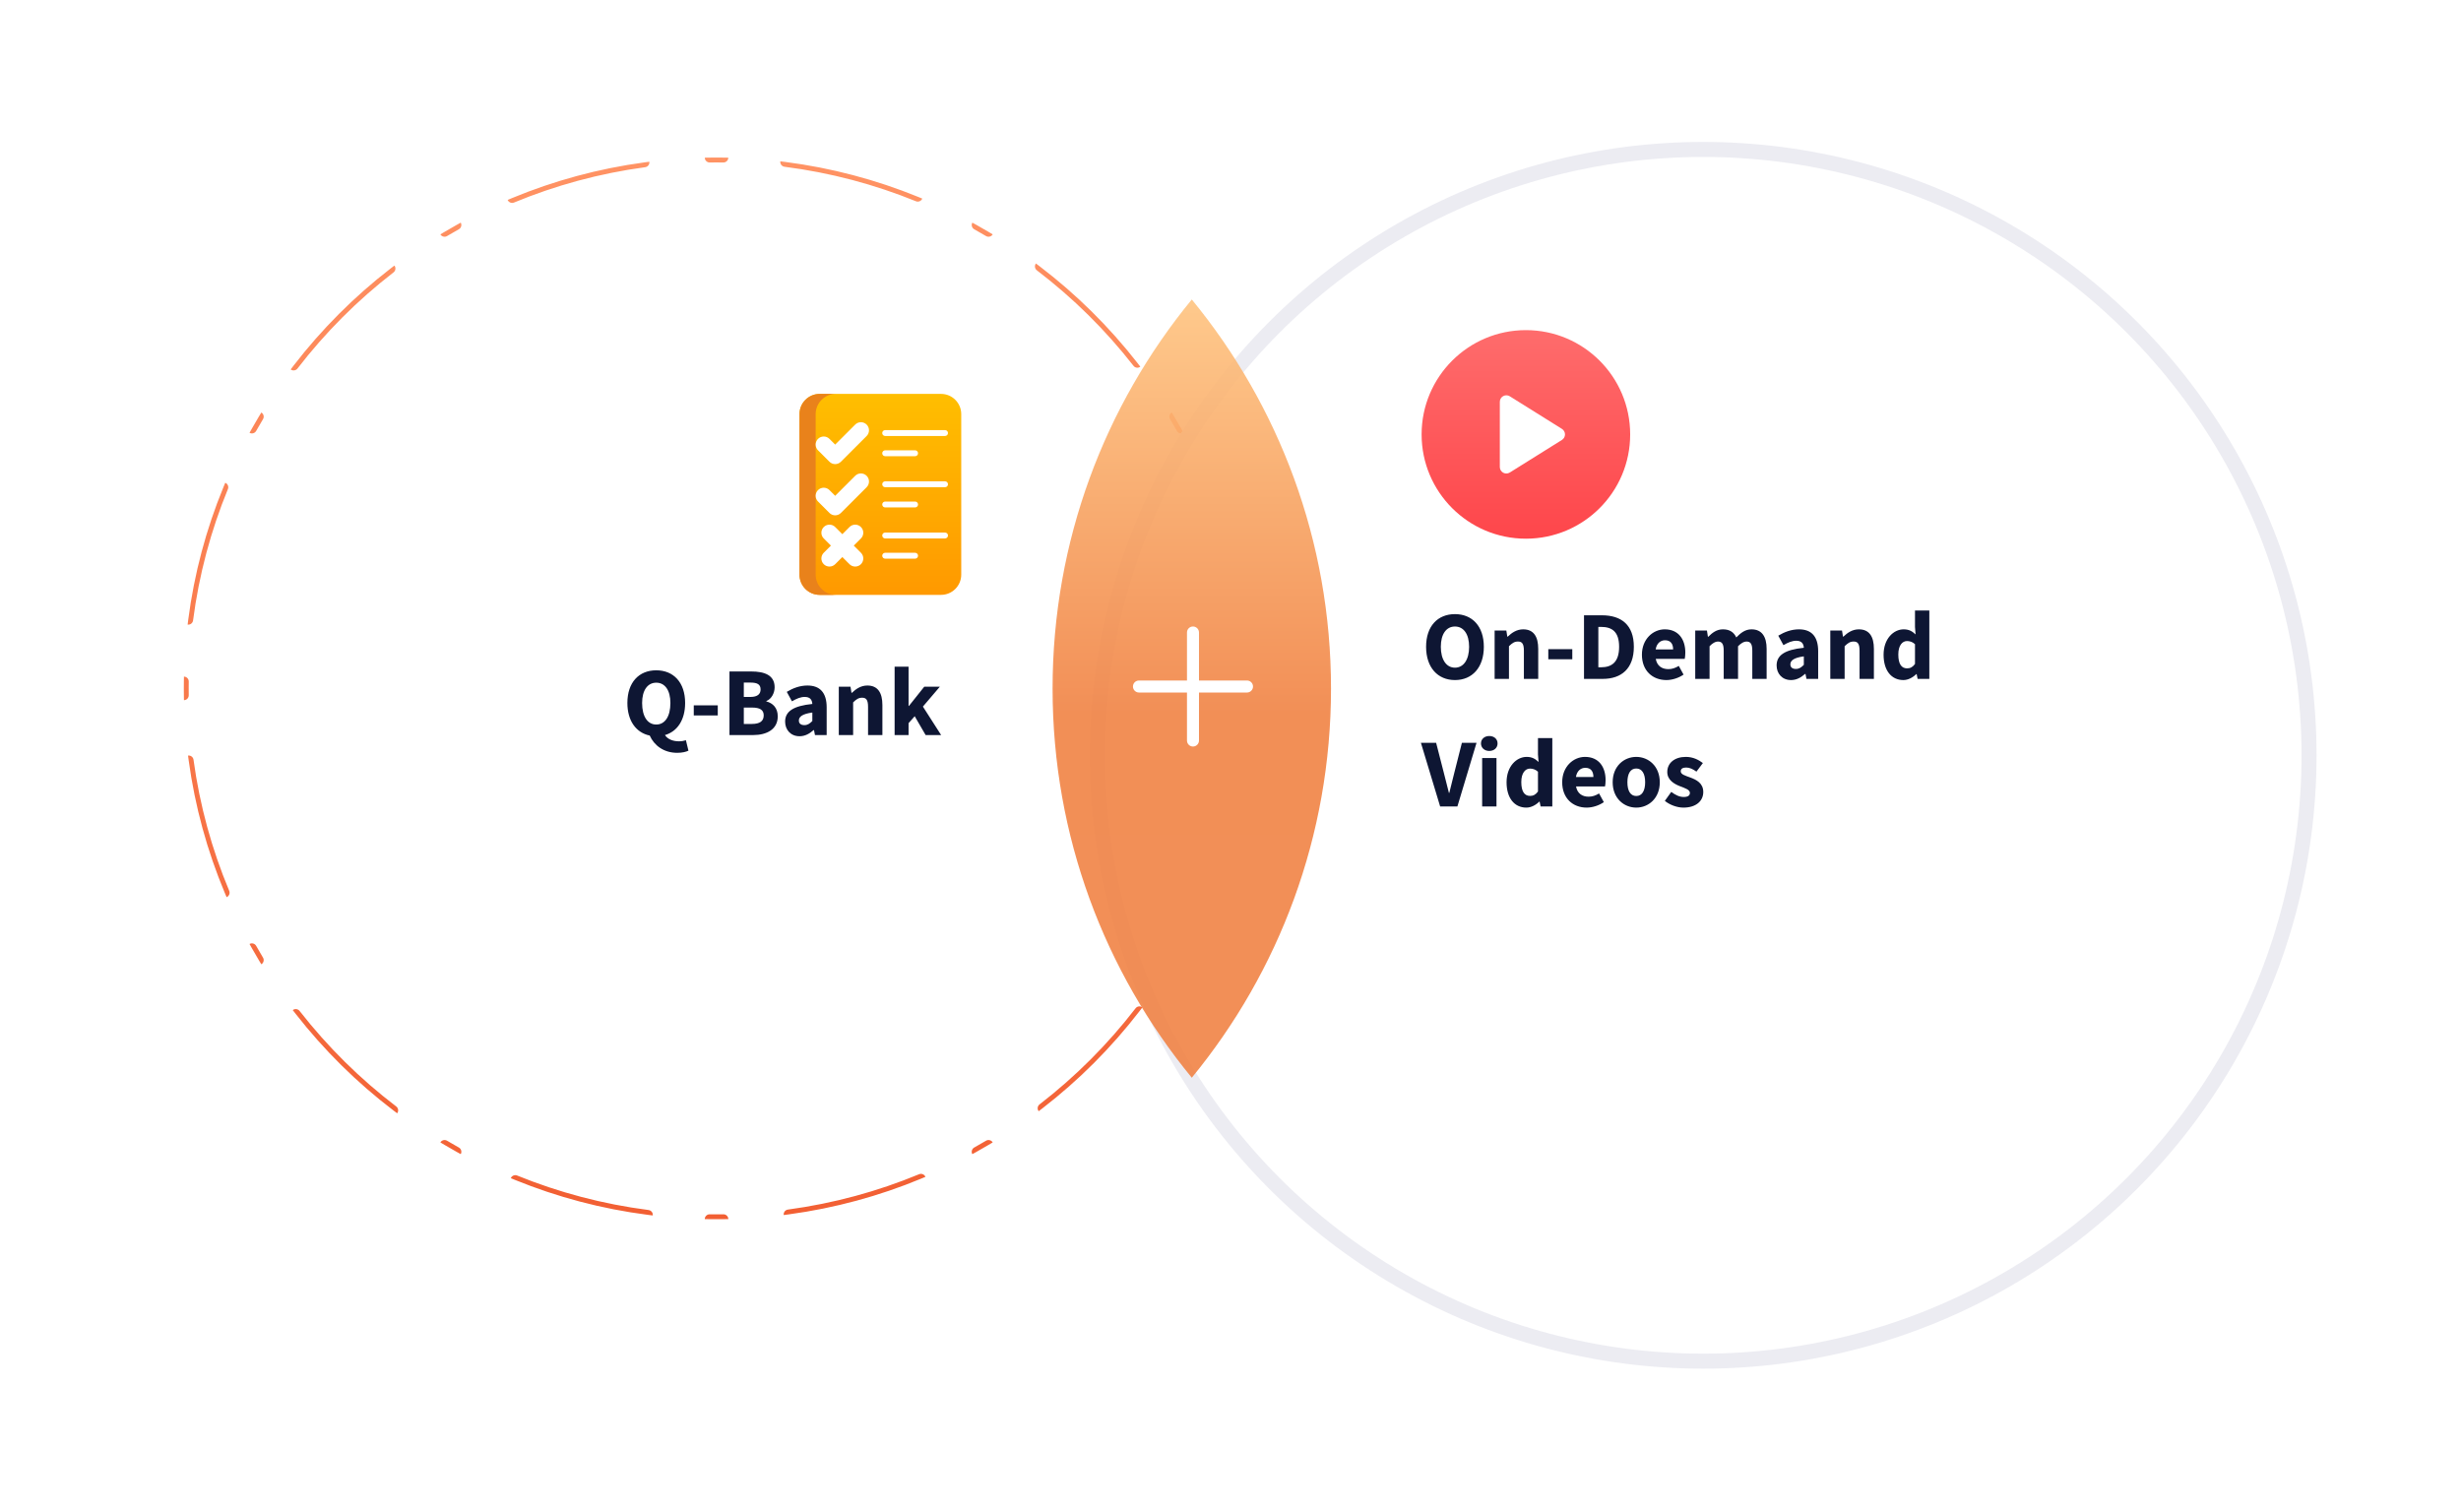 <svg width="656" height="403" viewBox="0 0 656 403" fill="none" xmlns="http://www.w3.org/2000/svg">
<g filter="url(#filter0_d_19239_66072)">
<circle cx="191.5" cy="183.5" r="163.5" fill="white"/>
</g>
<path fill-rule="evenodd" clip-rule="evenodd" d="M332.978 185.991C332.982 185.774 332.985 185.557 332.988 185.341C332.996 184.728 333 184.114 333 183.5C333 182.886 332.996 182.272 332.988 181.659C332.985 181.443 332.982 181.226 332.978 181.009C332.975 180.793 332.97 180.576 332.966 180.36C332.251 180.372 331.679 180.96 331.688 181.676C331.696 182.283 331.7 182.891 331.7 183.5C331.7 184.109 331.696 184.717 331.688 185.324C331.679 186.04 332.251 186.628 332.966 186.64C332.97 186.424 332.975 186.207 332.978 185.991ZM331.986 200.496C331.276 200.408 330.628 200.909 330.536 201.619C328.952 213.85 325.787 225.586 321.251 236.617C320.979 237.28 321.293 238.037 321.954 238.312C322.038 238.112 322.122 237.912 322.205 237.712C322.288 237.512 322.371 237.312 322.454 237.112C327.032 225.977 330.227 214.131 331.825 201.786C331.853 201.571 331.88 201.356 331.907 201.141C331.934 200.926 331.96 200.711 331.986 200.496ZM315.487 251.629C314.863 251.281 314.073 251.502 313.721 252.125C313.126 253.18 312.517 254.227 311.896 255.264C311.528 255.878 311.726 256.674 312.337 257.044C312.45 256.86 312.563 256.674 312.675 256.489C312.788 256.304 312.899 256.118 313.011 255.932C313.638 254.885 314.253 253.829 314.853 252.764C314.96 252.576 315.066 252.387 315.172 252.198C315.277 252.008 315.382 251.819 315.487 251.629ZM304.517 268.523C303.949 268.09 303.136 268.197 302.699 268.764C295.308 278.363 286.699 286.982 277.102 294.392C276.535 294.829 276.43 295.642 276.864 296.21C277.037 296.079 277.209 295.948 277.381 295.817C277.553 295.685 277.725 295.553 277.897 295.421C287.582 287.943 296.27 279.244 303.729 269.557C303.861 269.385 303.993 269.213 304.124 269.041C304.256 268.869 304.387 268.696 304.517 268.523ZM264.615 304.525C264.247 303.912 263.452 303.71 262.837 304.075C261.796 304.692 260.747 305.296 259.689 305.886C259.064 306.236 258.839 307.024 259.185 307.65C259.375 307.546 259.565 307.442 259.755 307.337C259.944 307.232 260.134 307.127 260.323 307.021C261.39 306.425 262.449 305.816 263.499 305.193C263.686 305.083 263.872 304.972 264.058 304.86C264.244 304.749 264.429 304.637 264.615 304.525ZM246.684 313.706C246.408 313.046 245.649 312.734 244.988 313.008C233.971 317.574 222.246 320.784 210.022 322.43C209.312 322.525 208.814 323.177 208.906 323.886C209.121 323.859 209.336 323.831 209.551 323.803C209.766 323.775 209.981 323.747 210.195 323.718C222.532 322.057 234.366 318.817 245.486 314.209C245.686 314.126 245.886 314.043 246.086 313.959C246.285 313.875 246.485 313.791 246.684 313.706ZM194.14 324.966C194.128 324.251 193.54 323.679 192.824 323.688C192.217 323.696 191.609 323.7 191 323.7C190.391 323.7 189.783 323.696 189.176 323.688C188.46 323.679 187.872 324.251 187.86 324.966C188.076 324.971 188.293 324.975 188.509 324.979C188.726 324.982 188.943 324.986 189.159 324.988C189.772 324.996 190.386 325 191 325C191.614 325 192.228 324.996 192.841 324.988C193.057 324.986 193.274 324.982 193.491 324.979C193.707 324.975 193.924 324.971 194.14 324.966ZM174.003 323.997C174.091 323.287 173.588 322.639 172.878 322.548C160.64 320.98 148.894 317.845 137.851 313.353C137.188 313.083 136.431 313.4 136.159 314.061C136.359 314.145 136.559 314.228 136.759 314.31C136.96 314.393 137.16 314.475 137.361 314.557C148.507 319.091 160.362 322.255 172.713 323.837C172.927 323.865 173.142 323.892 173.358 323.919C173.573 323.945 173.788 323.971 174.003 323.997ZM122.815 307.65C123.161 307.024 122.936 306.236 122.311 305.886C121.253 305.296 120.204 304.692 119.163 304.075C118.548 303.71 117.753 303.912 117.385 304.525C117.571 304.637 117.756 304.749 117.942 304.86C118.128 304.972 118.314 305.083 118.501 305.193C119.551 305.816 120.61 306.425 121.677 307.021C121.866 307.127 122.056 307.232 122.245 307.337C122.435 307.442 122.625 307.546 122.815 307.65ZM105.868 296.761C106.299 296.191 106.188 295.378 105.618 294.944C95.973 287.595 87.309 279.031 79.858 269.482C79.417 268.917 78.603 268.815 78.037 269.253C78.169 269.425 78.301 269.597 78.434 269.768C78.566 269.939 78.699 270.111 78.833 270.281C86.353 279.919 95.096 288.562 104.831 295.978C105.003 296.11 105.176 296.241 105.349 296.371C105.522 296.502 105.695 296.632 105.868 296.761ZM69.663 257.044C70.274 256.674 70.472 255.878 70.105 255.264C69.483 254.227 68.874 253.18 68.279 252.125C67.927 251.502 67.137 251.281 66.513 251.629C66.618 251.819 66.723 252.008 66.829 252.198C66.934 252.387 67.04 252.576 67.147 252.764C67.748 253.829 68.362 254.885 68.989 255.932C69.101 256.118 69.213 256.304 69.325 256.489C69.437 256.675 69.549 256.86 69.663 257.044ZM60.405 239.154C61.063 238.875 61.373 238.115 61.096 237.455C56.487 226.45 53.246 214.734 51.584 202.518C51.487 201.809 50.835 201.312 50.126 201.405C50.153 201.62 50.181 201.835 50.209 202.05C50.237 202.264 50.266 202.479 50.295 202.694C51.973 215.024 55.245 226.849 59.897 237.957C59.981 238.157 60.065 238.357 60.15 238.556C60.234 238.755 60.319 238.955 60.405 239.154ZM49.034 186.64C49.749 186.628 50.321 186.04 50.312 185.324C50.304 184.717 50.3 184.109 50.3 183.5C50.3 182.891 50.304 182.283 50.312 181.676C50.321 180.96 49.749 180.372 49.034 180.36C49.029 180.576 49.025 180.793 49.022 181.009C49.018 181.226 49.014 181.443 49.012 181.659C49.004 182.272 49 182.886 49 183.5C49 184.114 49.004 184.728 49.012 185.341C49.014 185.557 49.018 185.774 49.022 185.991C49.025 186.207 49.029 186.424 49.034 186.64ZM50.014 166.504C50.724 166.592 51.372 166.091 51.464 165.381C53.048 153.15 56.213 141.414 60.749 130.383C61.021 129.72 60.707 128.963 60.046 128.688C59.962 128.888 59.878 129.088 59.795 129.288C59.712 129.488 59.629 129.688 59.546 129.888C54.968 141.023 51.773 152.869 50.175 165.214C50.147 165.429 50.12 165.644 50.093 165.859C50.066 166.074 50.04 166.289 50.014 166.504ZM66.513 115.371C67.137 115.719 67.927 115.498 68.279 114.875C68.874 113.82 69.483 112.773 70.105 111.736C70.472 111.122 70.274 110.326 69.663 109.956C69.549 110.14 69.437 110.326 69.325 110.511C69.213 110.696 69.101 110.882 68.989 111.068C68.362 112.115 67.748 113.171 67.147 114.236C67.04 114.424 66.934 114.613 66.828 114.802C66.723 114.992 66.618 115.181 66.513 115.371ZM77.483 98.477C78.051 98.91 78.864 98.803 79.301 98.236C86.692 88.637 95.301 80.018 104.898 72.609C105.465 72.171 105.57 71.358 105.136 70.79C104.963 70.921 104.791 71.052 104.619 71.183C104.447 71.315 104.275 71.447 104.103 71.579C94.418 79.057 85.73 87.755 78.271 97.443C78.139 97.615 78.007 97.787 77.876 97.959C77.744 98.131 77.613 98.304 77.483 98.477ZM117.385 62.475C117.753 63.088 118.548 63.29 119.163 62.925C120.204 62.308 121.253 61.704 122.311 61.114C122.936 60.764 123.161 59.976 122.815 59.35C122.625 59.454 122.435 59.558 122.245 59.663C122.056 59.768 121.866 59.873 121.677 59.978C120.61 60.575 119.551 61.184 118.501 61.807C118.314 61.917 118.128 62.028 117.942 62.139C117.756 62.251 117.571 62.363 117.385 62.475ZM135.316 53.294C135.592 53.953 136.351 54.266 137.012 53.992C148.029 49.426 159.754 46.216 171.978 44.57C172.688 44.475 173.186 43.824 173.094 43.114C172.879 43.141 172.664 43.169 172.449 43.197C172.234 43.224 172.019 43.253 171.805 43.282C159.468 44.943 147.634 48.183 136.514 52.791C136.314 52.874 136.114 52.957 135.914 53.041C135.715 53.125 135.515 53.209 135.316 53.294ZM187.86 42.034C187.872 42.749 188.46 43.321 189.176 43.312C189.783 43.304 190.391 43.3 191 43.3C191.609 43.3 192.217 43.304 192.824 43.312C193.54 43.321 194.128 42.749 194.14 42.034C193.924 42.029 193.707 42.025 193.491 42.021C193.274 42.018 193.057 42.014 192.841 42.012C192.228 42.004 191.614 42 191 42C190.386 42 189.772 42.004 189.159 42.012C188.943 42.014 188.726 42.018 188.509 42.021C188.293 42.025 188.076 42.029 187.86 42.034ZM207.997 43.003C207.909 43.713 208.412 44.361 209.122 44.452C221.36 46.02 233.106 49.154 244.149 53.647C244.812 53.917 245.569 53.6 245.841 52.939C245.641 52.855 245.441 52.772 245.241 52.69C245.04 52.607 244.84 52.525 244.639 52.443C233.493 47.909 221.638 44.745 209.287 43.163C209.073 43.135 208.858 43.108 208.642 43.081C208.427 43.055 208.212 43.029 207.997 43.003ZM259.185 59.35C258.839 59.976 259.064 60.764 259.689 61.114C260.747 61.704 261.796 62.308 262.837 62.925C263.452 63.29 264.247 63.089 264.615 62.475C264.429 62.363 264.244 62.251 264.058 62.139C263.872 62.028 263.686 61.917 263.499 61.807C262.449 61.184 261.39 60.575 260.323 59.978C260.134 59.873 259.944 59.768 259.755 59.663C259.565 59.558 259.375 59.454 259.185 59.35ZM276.132 70.239C275.701 70.809 275.812 71.622 276.382 72.056C286.027 79.405 294.691 87.969 302.143 97.518C302.583 98.083 303.397 98.185 303.962 97.747C303.831 97.575 303.699 97.403 303.566 97.232C303.434 97.061 303.301 96.889 303.167 96.719C295.647 87.081 286.904 78.438 277.169 71.022C276.997 70.89 276.824 70.759 276.651 70.629C276.478 70.498 276.305 70.368 276.132 70.239ZM312.337 109.956C311.726 110.326 311.528 111.122 311.896 111.736C312.517 112.773 313.126 113.82 313.721 114.875C314.073 115.498 314.863 115.719 315.487 115.371C315.382 115.181 315.277 114.992 315.172 114.802C315.066 114.613 314.96 114.424 314.853 114.236C314.253 113.171 313.638 112.115 313.011 111.068C312.899 110.882 312.788 110.696 312.675 110.511C312.563 110.325 312.45 110.14 312.337 109.956ZM321.595 127.846C320.937 128.125 320.627 128.885 320.904 129.545C325.513 140.55 328.754 152.266 330.417 164.482C330.513 165.191 331.165 165.688 331.874 165.595C331.847 165.38 331.819 165.165 331.791 164.95C331.763 164.736 331.734 164.521 331.705 164.306C330.027 151.976 326.755 140.151 322.103 129.043C322.019 128.843 321.935 128.643 321.85 128.444C321.766 128.245 321.681 128.045 321.595 127.846Z" fill="url(#paint0_linear_19239_66072)"/>
<g filter="url(#filter1_d_19239_66072)">
<circle cx="443.5" cy="183.5" r="163.5" fill="white"/>
<circle cx="443.5" cy="183.5" r="161.5" stroke="#ECECF2" stroke-width="4"/>
</g>
<path d="M317.682 79.834C340.869 108.056 354.791 144.18 354.791 183.557C354.791 222.933 340.869 259.057 317.682 287.279C294.495 259.057 280.574 222.933 280.574 183.557C280.574 144.181 294.494 108.056 317.682 79.834Z" fill="url(#paint1_linear_19239_66072)" fill-opacity="0.9"/>
<path d="M250.837 158.57H218.501C215.524 158.57 213.111 156.157 213.111 153.181V110.389C213.111 107.413 215.524 105 218.501 105H250.837C253.813 105 256.226 107.413 256.226 110.389V153.181C256.226 156.157 253.813 158.57 250.837 158.57Z" fill="url(#paint2_linear_19239_66072)"/>
<path d="M217.423 153.181V110.389C217.423 107.413 219.836 105 222.812 105H218.501C215.524 105 213.111 107.413 213.111 110.389V153.181C213.111 156.157 215.524 158.57 218.501 158.57H222.812C219.836 158.57 217.423 156.157 217.423 153.181Z" fill="#E9821B"/>
<path d="M227.959 113.177L222.624 118.512L221.1 116.988C220.258 116.146 218.893 116.146 218.051 116.988C217.209 117.83 217.209 119.195 218.051 120.037L221.1 123.085C221.941 123.927 223.306 123.927 224.148 123.085L231.008 116.226C231.85 115.384 231.85 114.019 231.008 113.177C230.166 112.335 228.801 112.335 227.959 113.177Z" fill="white"/>
<path d="M226.439 140.486L224.533 142.391L222.628 140.486C221.786 139.644 220.421 139.644 219.579 140.486C218.737 141.328 218.737 142.693 219.579 143.535L221.485 145.44L219.579 147.345C218.737 148.187 218.737 149.552 219.579 150.394C220.421 151.236 221.786 151.236 222.628 150.394L224.533 148.489L226.439 150.394C227.281 151.236 228.646 151.236 229.487 150.394C230.329 149.552 230.329 148.187 229.487 147.345L227.582 145.44L229.487 143.535C230.329 142.693 230.329 141.328 229.487 140.486C228.646 139.644 227.281 139.644 226.439 140.486Z" fill="white"/>
<path d="M227.959 126.83L222.623 132.165L221.099 130.641C220.257 129.799 218.892 129.799 218.05 130.641C217.208 131.483 217.208 132.848 218.05 133.689L221.099 136.738C221.941 137.58 223.306 137.58 224.148 136.738L231.007 129.879C231.849 129.037 231.849 127.672 231.007 126.83C230.165 125.988 228.8 125.988 227.959 126.83Z" fill="white"/>
<path d="M251.91 116.22H235.949C235.516 116.22 235.165 115.869 235.165 115.435C235.165 115.002 235.516 114.65 235.949 114.65H251.91C252.344 114.65 252.695 115.002 252.695 115.435C252.695 115.869 252.344 116.22 251.91 116.22Z" fill="white"/>
<path d="M243.93 121.609H235.949C235.516 121.609 235.165 121.258 235.165 120.825C235.165 120.391 235.516 120.04 235.949 120.04H243.93C244.363 120.04 244.714 120.391 244.714 120.825C244.714 121.258 244.363 121.609 243.93 121.609Z" fill="white"/>
<path d="M251.91 129.874H235.949C235.516 129.874 235.165 129.523 235.165 129.089C235.165 128.656 235.516 128.304 235.949 128.304H251.91C252.344 128.304 252.695 128.656 252.695 129.089C252.695 129.523 252.344 129.874 251.91 129.874Z" fill="white"/>
<path d="M243.93 135.264H235.949C235.516 135.264 235.165 134.913 235.165 134.479C235.165 134.046 235.516 133.694 235.949 133.694H243.93C244.363 133.694 244.714 134.046 244.714 134.479C244.714 134.913 244.363 135.264 243.93 135.264Z" fill="white"/>
<path d="M251.91 143.529H235.949C235.516 143.529 235.165 143.177 235.165 142.744C235.165 142.31 235.516 141.959 235.949 141.959H251.91C252.344 141.959 252.695 142.31 252.695 142.744C252.695 143.177 252.344 143.529 251.91 143.529Z" fill="white"/>
<path d="M243.93 148.92H235.949C235.516 148.92 235.165 148.569 235.165 148.135C235.165 147.702 235.516 147.35 235.949 147.35H243.93C244.363 147.35 244.714 147.702 244.714 148.135C244.714 148.569 244.363 148.92 243.93 148.92Z" fill="white"/>
<path d="M174.931 193.135C177.245 193.135 178.701 191.003 178.701 187.389C178.701 184.009 177.245 181.981 174.931 181.981C172.617 181.981 171.161 184.009 171.161 187.389C171.161 191.003 172.617 193.135 174.931 193.135ZM180.521 200.675C176.933 200.675 174.385 198.725 173.189 196.073C169.575 195.319 167.235 192.173 167.235 187.389C167.235 181.851 170.355 178.679 174.931 178.679C179.507 178.679 182.627 181.877 182.627 187.389C182.627 191.939 180.521 195.007 177.245 195.943C178.025 197.139 179.533 197.607 180.963 197.607C181.691 197.607 182.341 197.477 182.835 197.321L183.511 200.103C182.887 200.415 181.821 200.675 180.521 200.675ZM184.931 190.717V188.013H191.327V190.717H184.931ZM194.447 195.943V178.991H200.245C203.755 178.991 206.485 179.953 206.485 183.203C206.485 184.711 205.653 186.349 204.275 186.869V186.973C205.991 187.415 207.317 188.689 207.317 190.951C207.317 194.409 204.405 195.943 200.739 195.943H194.447ZM198.269 185.777H200.063C201.935 185.777 202.741 184.997 202.741 183.775C202.741 182.449 201.883 181.955 200.089 181.955H198.269V185.777ZM198.269 192.979H200.427C202.507 192.979 203.573 192.251 203.573 190.691C203.573 189.209 202.533 188.611 200.427 188.611H198.269V192.979ZM213.128 196.255C210.762 196.255 209.28 194.539 209.28 192.355C209.28 189.651 211.438 188.169 216.534 187.649C216.456 186.505 215.91 185.777 214.506 185.777C213.414 185.777 212.348 186.219 211.1 186.947L209.722 184.425C211.36 183.437 213.206 182.735 215.234 182.735C218.536 182.735 220.356 184.607 220.356 188.559V195.943H217.236L216.976 194.617H216.872C215.78 195.579 214.584 196.255 213.128 196.255ZM214.428 193.291C215.286 193.291 215.858 192.875 216.534 192.199V189.937C213.83 190.301 212.946 191.081 212.946 192.069C212.946 192.901 213.518 193.291 214.428 193.291ZM223.588 195.943V183.047H226.708L226.968 184.685H227.072C228.164 183.645 229.464 182.735 231.206 182.735C234.014 182.735 235.21 184.711 235.21 187.935V195.943H231.388V188.429C231.388 186.557 230.894 185.985 229.802 185.985C228.84 185.985 228.242 186.427 227.41 187.233V195.943H223.588ZM238.467 195.943V177.717H242.185V188.169H242.289L246.371 183.047H250.531L246.007 188.351L250.869 195.943H246.735L243.823 190.925L242.185 192.771V195.943H238.467Z" fill="#0E1633"/>
<g clip-path="url(#clip0_19239_66072)">
<path d="M406.739 88C391.387 88 378.941 100.445 378.941 115.797C378.941 131.149 391.387 143.595 406.739 143.595C422.091 143.595 434.536 131.149 434.536 115.797C434.536 100.445 422.091 88 406.739 88ZM416.346 117.271L402.448 125.958C402.166 126.133 401.847 126.221 401.527 126.221C401.237 126.221 400.947 126.149 400.684 126.003C400.132 125.697 399.79 125.116 399.79 124.484V107.111C399.79 106.479 400.132 105.898 400.684 105.591C401.237 105.283 401.912 105.302 402.448 105.637L416.346 114.324C416.854 114.642 417.163 115.199 417.163 115.797C417.163 116.396 416.854 116.953 416.346 117.271Z" fill="url(#paint3_linear_19239_66072)"/>
</g>
<path d="M387.833 181.28C383.257 181.28 380.137 177.952 380.137 172.414C380.137 166.876 383.257 163.704 387.833 163.704C392.409 163.704 395.529 166.902 395.529 172.414C395.529 177.952 392.409 181.28 387.833 181.28ZM387.833 177.978C390.147 177.978 391.603 175.82 391.603 172.414C391.603 169.034 390.147 167.006 387.833 167.006C385.519 167.006 384.063 169.034 384.063 172.414C384.063 175.82 385.519 177.978 387.833 177.978ZM398.405 180.968V168.072H401.525L401.785 169.71H401.889C402.981 168.67 404.281 167.76 406.023 167.76C408.831 167.76 410.027 169.736 410.027 172.96V180.968H406.205V173.454C406.205 171.582 405.711 171.01 404.619 171.01C403.657 171.01 403.059 171.452 402.227 172.258V180.968H398.405ZM412.712 175.742V173.038H419.108V175.742H412.712ZM422.229 180.968V164.016H427.013C432.187 164.016 435.515 166.59 435.515 172.414C435.515 178.238 432.187 180.968 427.221 180.968H422.229ZM426.051 177.874H426.779C429.665 177.874 431.589 176.47 431.589 172.414C431.589 168.358 429.665 167.11 426.779 167.11H426.051V177.874ZM444.192 181.28C440.5 181.28 437.666 178.784 437.666 174.52C437.666 170.334 440.656 167.76 443.75 167.76C447.416 167.76 449.236 170.438 449.236 173.948C449.236 174.624 449.158 175.326 449.08 175.638H441.358C441.696 177.51 442.996 178.368 444.712 178.368C445.674 178.368 446.558 178.082 447.494 177.51L448.768 179.824C447.442 180.734 445.726 181.28 444.192 181.28ZM441.332 173.116H445.986C445.986 171.686 445.362 170.672 443.828 170.672C442.632 170.672 441.592 171.478 441.332 173.116ZM451.878 180.968V168.072H454.998L455.258 169.736H455.362C456.428 168.67 457.572 167.76 459.262 167.76C461.082 167.76 462.174 168.54 462.824 169.918C463.968 168.748 465.164 167.76 466.88 167.76C469.662 167.76 470.91 169.736 470.91 172.96V180.968H467.088V173.454C467.088 171.582 466.594 171.01 465.502 171.01C464.852 171.01 464.124 171.426 463.292 172.258V180.968H459.47V173.454C459.47 171.582 458.976 171.01 457.884 171.01C457.26 171.01 456.506 171.426 455.7 172.258V180.968H451.878ZM477.42 181.28C475.054 181.28 473.572 179.564 473.572 177.38C473.572 174.676 475.73 173.194 480.826 172.674C480.748 171.53 480.202 170.802 478.798 170.802C477.706 170.802 476.64 171.244 475.392 171.972L474.014 169.45C475.652 168.462 477.498 167.76 479.526 167.76C482.828 167.76 484.648 169.632 484.648 173.584V180.968H481.528L481.268 179.642H481.164C480.072 180.604 478.876 181.28 477.42 181.28ZM478.72 178.316C479.578 178.316 480.15 177.9 480.826 177.224V174.962C478.122 175.326 477.238 176.106 477.238 177.094C477.238 177.926 477.81 178.316 478.72 178.316ZM487.881 180.968V168.072H491.001L491.261 169.71H491.365C492.457 168.67 493.757 167.76 495.499 167.76C498.307 167.76 499.503 169.736 499.503 172.96V180.968H495.681V173.454C495.681 171.582 495.187 171.01 494.095 171.01C493.133 171.01 492.535 171.452 491.703 172.258V180.968H487.881ZM507.362 181.28C504.164 181.28 502.084 178.732 502.084 174.52C502.084 170.308 504.71 167.76 507.44 167.76C508.87 167.76 509.728 168.28 510.612 169.112L510.456 167.136V162.742H514.278V180.968H511.158L510.898 179.694H510.794C509.884 180.604 508.61 181.28 507.362 181.28ZM508.35 178.16C509.182 178.16 509.832 177.848 510.456 176.99V171.712C509.78 171.088 509.026 170.88 508.324 170.88C507.102 170.88 506.01 172.024 506.01 174.468C506.01 177.016 506.868 178.16 508.35 178.16ZM383.881 214.968L378.759 198.016H382.815L384.843 205.92C385.363 207.766 385.701 209.482 386.221 211.354H386.325C386.819 209.482 387.183 207.766 387.677 205.92L389.679 198.016H393.579L388.483 214.968H383.881ZM395.079 214.968V202.072H398.901V214.968H395.079ZM396.977 200.174C395.703 200.174 394.767 199.342 394.767 198.172C394.767 197.002 395.703 196.196 396.977 196.196C398.277 196.196 399.187 197.002 399.187 198.172C399.187 199.342 398.277 200.174 396.977 200.174ZM406.866 215.28C403.668 215.28 401.588 212.732 401.588 208.52C401.588 204.308 404.214 201.76 406.944 201.76C408.374 201.76 409.232 202.28 410.116 203.112L409.96 201.136V196.742H413.782V214.968H410.662L410.402 213.694H410.298C409.388 214.604 408.114 215.28 406.866 215.28ZM407.854 212.16C408.686 212.16 409.336 211.848 409.96 210.99V205.712C409.284 205.088 408.53 204.88 407.828 204.88C406.606 204.88 405.514 206.024 405.514 208.468C405.514 211.016 406.372 212.16 407.854 212.16ZM422.941 215.28C419.249 215.28 416.415 212.784 416.415 208.52C416.415 204.334 419.405 201.76 422.499 201.76C426.165 201.76 427.985 204.438 427.985 207.948C427.985 208.624 427.907 209.326 427.829 209.638H420.107C420.445 211.51 421.745 212.368 423.461 212.368C424.423 212.368 425.307 212.082 426.243 211.51L427.517 213.824C426.191 214.734 424.475 215.28 422.941 215.28ZM420.081 207.116H424.735C424.735 205.686 424.111 204.672 422.577 204.672C421.381 204.672 420.341 205.478 420.081 207.116ZM436.164 215.28C432.888 215.28 429.872 212.81 429.872 208.52C429.872 204.23 432.888 201.76 436.164 201.76C439.414 201.76 442.43 204.23 442.43 208.52C442.43 212.81 439.414 215.28 436.164 215.28ZM436.164 212.186C437.724 212.186 438.53 210.756 438.53 208.52C438.53 206.284 437.724 204.854 436.164 204.854C434.578 204.854 433.798 206.284 433.798 208.52C433.798 210.756 434.578 212.186 436.164 212.186ZM448.716 215.28C447.026 215.28 445.076 214.552 443.776 213.486L445.492 211.094C446.662 211.978 447.728 212.446 448.82 212.446C449.964 212.446 450.458 212.03 450.458 211.354C450.458 210.496 449.158 210.106 447.832 209.586C446.272 208.988 444.426 207.922 444.426 205.79C444.426 203.398 446.376 201.76 449.366 201.76C451.342 201.76 452.798 202.566 453.916 203.398L452.2 205.686C451.264 205.01 450.38 204.594 449.47 204.594C448.482 204.594 448.014 204.958 448.014 205.608C448.014 206.44 449.21 206.752 450.536 207.246C452.174 207.844 454.02 208.754 454.02 211.12C454.02 213.46 452.174 215.28 448.716 215.28Z" fill="#0E1633"/>
<g clip-path="url(#clip1_19239_66072)">
<path d="M332.4 181.4H319.6V168.6C319.6 167.717 318.883 167 318 167C317.117 167 316.4 167.717 316.4 168.6V181.4H303.6C302.717 181.4 302 182.117 302 183C302 183.883 302.717 184.6 303.6 184.6H316.4V197.4C316.4 198.283 317.117 199 318 199C318.883 199 319.6 198.283 319.6 197.4V184.6H332.4C333.283 184.6 334 183.883 334 183C334 182.117 333.283 181.4 332.4 181.4Z" fill="white"/>
</g>
<defs>
<filter id="filter0_d_19239_66072" x="0.719" y="0.064" width="402.548" height="402.548" filterUnits="userSpaceOnUse" color-interpolation-filters="sRGB">
<feFlood flood-opacity="0" result="BackgroundImageFix"/>
<feColorMatrix in="SourceAlpha" type="matrix" values="0 0 0 0 0 0 0 0 0 0 0 0 0 0 0 0 0 0 127 0" result="hardAlpha"/>
<feOffset dx="10.493" dy="17.838"/>
<feGaussianBlur stdDeviation="18.887"/>
<feComposite in2="hardAlpha" operator="out"/>
<feColorMatrix type="matrix" values="0 0 0 0 0 0 0 0 0 0.075 0 0 0 0 0.467 0 0 0 0.11 0"/>
<feBlend mode="normal" in2="BackgroundImageFix" result="effect1_dropShadow_19239_66072"/>
<feBlend mode="normal" in="SourceGraphic" in2="effect1_dropShadow_19239_66072" result="shape"/>
</filter>
<filter id="filter1_d_19239_66072" x="252.719" y="0.064" width="402.548" height="402.548" filterUnits="userSpaceOnUse" color-interpolation-filters="sRGB">
<feFlood flood-opacity="0" result="BackgroundImageFix"/>
<feColorMatrix in="SourceAlpha" type="matrix" values="0 0 0 0 0 0 0 0 0 0 0 0 0 0 0 0 0 0 127 0" result="hardAlpha"/>
<feOffset dx="10.493" dy="17.838"/>
<feGaussianBlur stdDeviation="18.887"/>
<feComposite in2="hardAlpha" operator="out"/>
<feColorMatrix type="matrix" values="0 0 0 0 0 0 0 0 0 0.075 0 0 0 0 0.467 0 0 0 0.11 0"/>
<feBlend mode="normal" in2="BackgroundImageFix" result="effect1_dropShadow_19239_66072"/>
<feBlend mode="normal" in="SourceGraphic" in2="effect1_dropShadow_19239_66072" result="shape"/>
</filter>
<linearGradient id="paint0_linear_19239_66072" x1="191" y1="42" x2="191" y2="325" gradientUnits="userSpaceOnUse">
<stop stop-color="#FF9364"/>
<stop offset="1" stop-color="#F25F33"/>
</linearGradient>
<linearGradient id="paint1_linear_19239_66072" x1="317.683" y1="79.834" x2="317.683" y2="287.279" gradientUnits="userSpaceOnUse">
<stop stop-color="#FFC480"/>
<stop offset="0.532" stop-color="#F18344"/>
<stop offset="1" stop-color="#F18345"/>
</linearGradient>
<linearGradient id="paint2_linear_19239_66072" x1="234.669" y1="105" x2="234.669" y2="158.57" gradientUnits="userSpaceOnUse">
<stop stop-color="#FFBE00"/>
<stop offset="1" stop-color="#FF9900"/>
</linearGradient>
<linearGradient id="paint3_linear_19239_66072" x1="406.739" y1="88" x2="406.739" y2="143.595" gradientUnits="userSpaceOnUse">
<stop stop-color="#FE6C6C"/>
<stop offset="1" stop-color="#FE464B"/>
</linearGradient>
<clipPath id="clip0_19239_66072">
<rect width="55.595" height="55.595" fill="white" transform="translate(378.941 88)"/>
</clipPath>
<clipPath id="clip1_19239_66072">
<rect width="32" height="32" fill="white" transform="translate(302 167)"/>
</clipPath>
</defs>
</svg>
